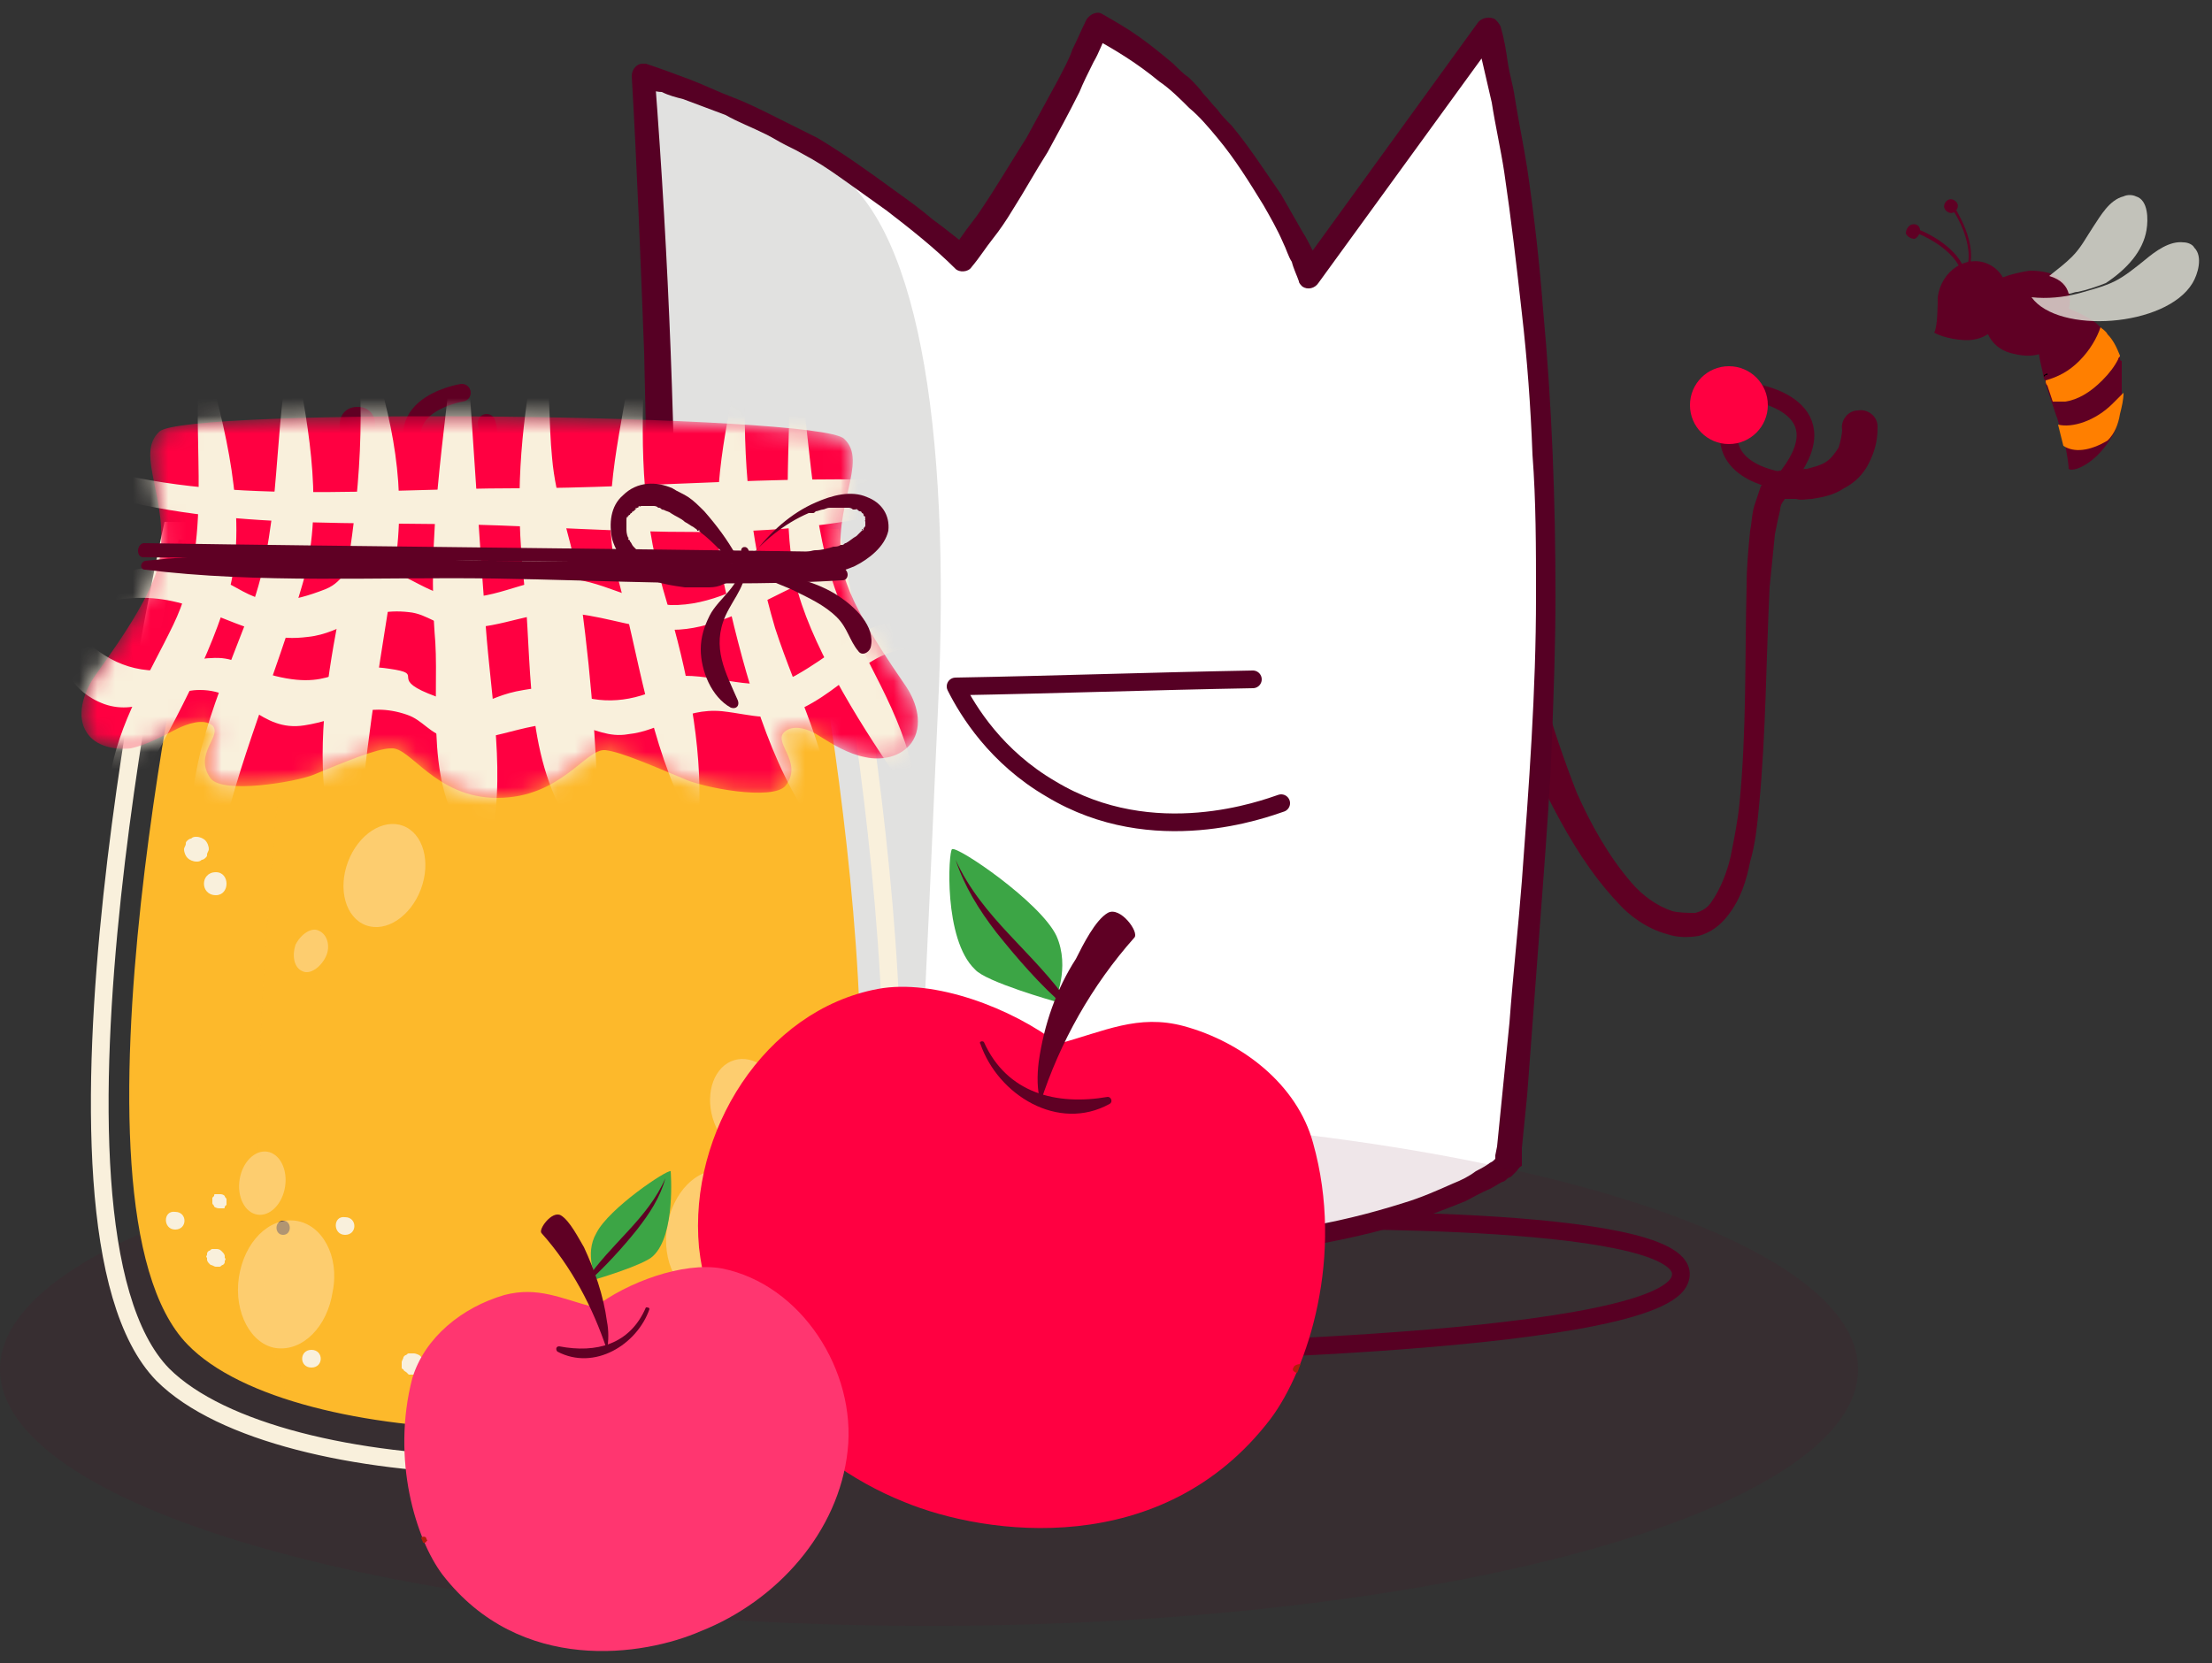 <svg width="125" height="94" viewBox="0 0 125 94" fill="none" xmlns="http://www.w3.org/2000/svg">
<rect x="0" y="0" width="125" height="94" fill="#333333" stroke="none"/>
<path d="M87.2 39.1C87.7 41 88.4 43 89.1 44.8C89.9 46.6 90.9 48.4 92.2 49.9C92.8 50.6 93.6 51.2 94.5 51.5C94.9 51.6 95.4 51.6 95.8 51.6C96.2 51.5 96.5 51.3 96.7 51C97.2 50.3 97.6 49.3 97.8 48.4C98 47.4 98.2 46.4 98.3 45.4C98.7 41.3 98.6 37.2 98.7 33.1C98.7 32.1 98.8 31 98.9 30C99 29.5 99 28.9 99.2 28.4C99.3 28.1 99.4 27.8 99.5 27.5C99.7 27.2 100 26.7 100.6 26.6C100.7 26.6 100.7 26.6 100.8 26.6H100.9H101.1H101.4C101.6 26.6 101.8 26.5 102.1 26.5C102.5 26.4 102.9 26.3 103.2 26.1C103.5 25.9 103.7 25.6 103.9 25.3C104 25 104.1 24.5 104.1 24.3C104 23.8 104.4 23.2 105 23.2C105.5 23.1 106.1 23.5 106.1 24.1V24.2C106.1 25 105.9 25.6 105.6 26.2C105.3 26.8 104.8 27.3 104.2 27.6C103.6 28 103 28.1 102.4 28.2C102.1 28.2 101.8 28.3 101.5 28.2H101.1H100.9H100.8C100.9 28.2 100.9 28.1 100.8 28.3C100.7 28.4 100.6 28.6 100.6 28.8C100.5 29.2 100.4 29.7 100.3 30.2C100.2 31.2 100.1 32.2 100 33.2C99.8 37.3 99.8 41.4 99.4 45.6C99.3 46.6 99.2 47.7 98.9 48.7C98.7 49.7 98.4 50.8 97.6 51.8C97.2 52.3 96.7 52.7 96 52.9C95.4 53 94.8 53 94.2 52.8C93.1 52.5 92.1 51.8 91.4 51C89.9 49.4 88.8 47.6 87.8 45.7C86.8 43.8 86 41.9 85.3 39.9C85.1 39.4 85.4 38.8 85.9 38.6C86.4 38.4 87 38.7 87.2 39.2C87.2 39 87.2 39 87.2 39.1Z" fill="#5F0023"/>
<path d="M99.2 22.2C99.2 22.2 104.3 23 100.8 27.2C100.8 27.2 97 26.8 97.8 23.9" stroke="#5F0023" stroke-miterlimit="10" stroke-linecap="round" stroke-linejoin="round"/>
<path d="M40 39.7C39.3 41.7 38.5 43.6 37.5 45.5C36.5 47.4 35.5 49.2 33.9 50.8C33.1 51.6 32.2 52.3 31.1 52.6C30.5 52.8 29.9 52.8 29.3 52.7C28.6 52.6 28.1 52.1 27.7 51.6C27 50.6 26.7 49.6 26.4 48.5C26.2 47.5 26 46.4 25.9 45.4C25.4 41.3 25.5 37.1 25.3 33C25.2 32 25.2 31 25 30C24.9 29.5 24.8 29 24.7 28.6C24.6 28.4 24.6 28.2 24.5 28.1C24.4 28 24.4 28 24.5 28H24.4H24.2H23.8C23.5 28 23.2 28 22.9 28C22.3 27.9 21.7 27.8 21.1 27.4C20.5 27.1 20 26.6 19.7 26C19.4 25.4 19.2 24.8 19.2 24C19.2 23.4 19.6 23 20.2 23C20.8 23 21.2 23.4 21.2 24V24.1C21.2 24.3 21.2 24.8 21.4 25.1C21.5 25.4 21.8 25.7 22.1 25.9C22.4 26.1 22.8 26.2 23.2 26.3C23.4 26.3 23.6 26.4 23.9 26.4H24.2H24.4H24.5C24.6 26.4 24.6 26.4 24.7 26.4C25.3 26.5 25.7 27 25.8 27.3C26 27.6 26.1 27.9 26.1 28.2C26.2 28.8 26.3 29.3 26.4 29.8C26.5 30.9 26.5 31.9 26.6 32.9C26.7 37 26.6 41.2 27 45.2C27.1 46.2 27.3 47.2 27.5 48.2C27.7 49.2 28.1 50.1 28.6 50.8C28.9 51.1 29.2 51.4 29.5 51.4C29.9 51.5 30.3 51.5 30.8 51.3C31.6 51.1 32.4 50.5 33.1 49.7C34.4 48.3 35.4 46.5 36.2 44.6C37 42.7 37.7 40.8 38.1 38.9C38.2 38.4 38.8 38 39.3 38.2C39.8 38.3 40.2 38.9 40 39.4C40 39.6 40 39.6 40 39.7Z" fill="#5F0023"/>
<path d="M26.1 22.2C26.1 22.2 21 23 24.5 27.2C24.5 27.2 28.3 26.8 27.5 23.9" stroke="#5F0023" stroke-miterlimit="10" stroke-linecap="round" stroke-linejoin="round"/>
<path d="M73 69C73 69 96.6 68.6 94.9 72.4C93.2 76.2 61.9 76.5 61.9 76.5V82.3" stroke="#560024" stroke-miterlimit="10" stroke-linecap="round" stroke-linejoin="round"/>
<path d="M48.7 69C48.7 69 25.1 68.6 26.8 72.4C28.5 76.2 59.8 76.5 59.8 76.5V82.3" stroke="#560024" stroke-miterlimit="10" stroke-linecap="round" stroke-linejoin="round"/>
<path d="M36.1 65.9C36.1 65.9 38.6 66.9 47.5 69.1C51.7 70.1 60.4 70.8 64.9 70.5C80 69.4 84.9 66 84.9 66C84.9 66 85.3 61.7 85.9 56.2C86.7 47.9 87.3 40.9 87.4 39.4C87.8 34.1 87.9 23.1 83.9 2.6C80.7 6.5 76.8 11.7 73.6 15.6C73.6 15.6 70 5.8 61.9 1.6C58.1 10.2 54.2 14.7 54.2 14.7C54.2 14.7 51.6 11.2 46 7.9C41.2 5 36.3 4.4 36.3 4.4C37 15.5 37.3 27.2 37.3 39.5C37.3 48.3 36.5 57.5 36.1 65.9Z" fill="white"/>
<path opacity="0.44" d="M36.4 66.6C36.4 66.6 44.4 69 51.3 70.2C52.1 63 52.6 48.6 53 40.2C53.8 23.6 51.7 12.3 46.9 9.5C42.3 6.7 37 4.6 37 4.6C37 4.6 37.5 24.3 37.2 39.8C37 54.7 36.4 66.6 36.4 66.6Z" fill="#BABAB9"/>
<path d="M84.5 65.5V65.3L84.6 64.8L84.7 63.8L84.9 61.8L85.3 57.8C85.5 55.1 85.8 52.4 86 49.8C86.4 44.4 86.8 39.1 86.8 33.7C86.8 31 86.8 28.3 86.6 25.7C86.5 23 86.3 20.3 86 17.7C85.7 15 85.4 12.4 85 9.7C84.8 8.4 84.5 7.1 84.3 5.8C84 4.5 83.7 3.2 83.4 1.9L84.6 2.1L74.5 16C74.3 16.3 73.9 16.4 73.6 16.2C73.5 16.1 73.4 16 73.4 15.9C73.3 15.6 73.1 15.2 73 14.8C72.8 14.5 72.7 14.1 72.5 13.7C72.2 13 71.8 12.3 71.4 11.6C70.6 10.3 69.8 9 68.8 7.8C68.3 7.2 67.8 6.6 67.2 6.1C66.7 5.6 66.1 5 65.5 4.6C64.3 3.6 63 2.8 61.7 2.1L62.6 1.8C62.3 2.4 62.1 3 61.8 3.5C61.5 4.1 61.2 4.7 61 5.2C60.4 6.4 59.8 7.5 59.2 8.6C58.5 9.7 57.9 10.8 57.2 11.9C56.9 12.4 56.5 13 56.1 13.5C55.7 14 55.4 14.5 54.9 15.1C54.7 15.4 54.2 15.4 54 15.2C52.8 14 51.4 12.9 50.1 11.9C49.4 11.4 48.7 10.9 48 10.4C47.3 9.9 46.6 9.4 45.9 9L45 8.5C44.8 8.4 44.6 8.3 44.4 8.2C44 8 43.7 7.8 43.3 7.6C42.5 7.2 41.7 6.9 41 6.5C40.2 6.2 39.4 5.9 38.6 5.6C38.2 5.5 37.8 5.4 37.4 5.2C37 5.2 36.6 5 36.2 5L37 4.3C37.4 9.5 37.7 14.7 37.9 19.9C38.1 25.1 38.2 30.3 38.2 35.6C38.2 36.3 38.2 36.9 38.2 37.6V39.6C38.2 40.9 38.1 42.2 38.1 43.5L37.8 51.3L37.5 59C37.4 61.6 37.3 64.2 37.2 66.8L36.7 66.1C37.7 66.4 38.7 66.7 39.7 67C40.7 67.3 41.7 67.5 42.7 67.8C44.7 68.3 46.7 68.7 48.8 69C52.9 69.7 57 70.1 61.1 70.2C65.2 70.3 69.3 70 73.4 69.4C75.4 69.1 77.4 68.6 79.3 68C80.3 67.7 81.2 67.3 82.1 66.9C82.6 66.7 83 66.5 83.4 66.2C83.6 66.1 83.8 66 84.1 65.8C84.2 65.7 84.3 65.7 84.4 65.6L84.5 65.5L84.6 65.4C84.7 65.4 84.6 65.5 84.5 65.5ZM85.7 66.2L85.6 66.3L85.5 66.4L85.4 66.5L85.2 66.6C85.1 66.7 85 66.8 84.9 66.8C84.7 66.9 84.4 67.1 84.2 67.2C83.7 67.4 83.2 67.7 82.8 67.9C81.8 68.3 80.8 68.7 79.8 69C77.8 69.7 75.7 70.1 73.6 70.5C69.4 71.2 65.2 71.4 61.1 71.4C56.9 71.3 52.7 70.9 48.6 70.2C46.5 69.8 44.5 69.4 42.4 69C41.4 68.8 40.4 68.5 39.4 68.2C38.4 67.9 37.4 67.6 36.4 67.3C36.1 67.2 35.9 66.9 35.9 66.6C35.9 64 36 61.4 36.1 58.8L36.3 51L36.5 43.2L36.6 39.3V37.4C36.6 36.7 36.6 36.1 36.6 35.5C36.7 30.3 36.5 25.1 36.4 19.9C36.2 14.7 36 9.5 35.7 4.3C35.7 3.9 36 3.6 36.3 3.6C36.4 3.6 36.5 3.6 36.5 3.6C37.4 3.9 38.2 4.2 39 4.5C39.8 4.8 40.6 5.2 41.4 5.5C42.2 5.8 43 6.2 43.8 6.6C44.2 6.8 44.6 7 45 7.2L45.6 7.5L46.2 7.8C47.7 8.7 49.1 9.7 50.6 10.8C51.3 11.3 52 11.8 52.7 12.4C53.4 12.9 54.1 13.5 54.8 14L53.8 14.1C54.2 13.6 54.5 13.1 54.9 12.6C55.3 12.1 55.6 11.6 56 11C56.7 9.9 57.3 8.9 58 7.8C58.6 6.7 59.2 5.6 59.8 4.5C60.1 3.9 60.4 3.4 60.6 2.8C60.9 2.2 61.1 1.7 61.4 1.1C61.6 0.8 62 0.6 62.3 0.8C63 1.2 63.7 1.6 64.4 2.1C65.1 2.6 65.7 3.1 66.3 3.6C66.6 3.9 66.9 4.2 67.2 4.4C67.5 4.7 67.8 5 68 5.3C68.3 5.6 68.5 5.9 68.8 6.2C69 6.5 69.3 6.8 69.6 7.1C70.6 8.3 71.5 9.7 72.4 11C72.8 11.7 73.2 12.4 73.6 13.1C73.8 13.4 74 13.8 74.2 14.2C74.4 14.6 74.6 14.9 74.7 15.3L73.5 15.1L83.5 1.3C83.7 1 84.2 0.9 84.5 1.1C84.6 1.2 84.7 1.3 84.8 1.5C85 2.2 85.1 2.8 85.2 3.5C85.3 4.2 85.5 4.8 85.6 5.5C85.8 6.8 86.1 8.2 86.3 9.5C86.7 12.2 87 14.9 87.2 17.5C87.7 22.9 87.9 28.3 87.9 33.7C87.9 36.4 87.8 39.1 87.7 41.8C87.6 44.5 87.4 47.2 87.2 49.9C87 52.6 86.8 55.3 86.6 57.9L86.3 61.9L86.1 63.9L86 64.9V65.4V65.6V65.7V65.8V65.9C85.8 66 85.8 66.1 85.7 66.2Z" fill="#560024"/>
<path d="M72.4 45.4C71.5 45.7 65.2 48.1 59.4 44.6C56.3 42.8 54.7 40.2 54 38.8C59.6 38.7 65.2 38.5 70.8 38.4" stroke="#560024" stroke-miterlimit="10" stroke-linecap="round" stroke-linejoin="round"/>
<path d="M97.7 25.1C98.915 25.1 99.9 24.115 99.9 22.9C99.9 21.685 98.915 20.7 97.7 20.7C96.485 20.7 95.5 21.685 95.5 22.9C95.5 24.115 96.485 25.1 97.7 25.1Z" fill="#FF0041"/>
<path opacity="0.1" d="M52.5 91.9C81.495 91.9 105 85.408 105 77.4C105 69.392 81.495 62.9 52.5 62.9C23.505 62.9 0 69.392 0 77.4C0 85.408 23.505 91.9 52.5 91.9Z" fill="#5F0023"/>
<path d="M110.9 15.6C110.6 14 108.2 13.1 108.1 13.1L108.2 12.9C108.3 12.9 110.7 13.8 111.1 15.5L110.9 15.6Z" fill="#5F0024"/>
<path d="M119.2 24.9C118.3 26.3 117.1 26.7 116.9 26.5C116.9 26.2 116.8 25.7 116.7 25.1C116.7 24.9 116.6 24.7 116.5 24.5C116.5 24.4 116.4 24.2 116.4 24.1C116.3 23.9 116.3 23.7 116.2 23.5C116.1 23.2 116 22.9 115.9 22.6C115.8 22.3 115.7 22 115.6 21.7C115.6 21.6 115.6 21.5 115.5 21.4C115.4 20.8 115.2 20.2 115.2 19.7C115.1 19.1 115.1 18.5 115.2 18L115.5 17.3C116 17.2 116.7 17.3 117.5 17.7C117.9 17.9 118.3 18.1 118.6 18.4C118.7 18.5 118.9 18.7 119 18.8C119.3 19.1 119.5 19.5 119.7 20C119.7 20.1 119.7 20.1 119.8 20.2C119.8 20.3 119.8 20.4 119.9 20.4C119.9 20.5 119.9 20.5 119.9 20.6C119.9 20.7 119.9 20.7 119.9 20.8C119.9 20.9 119.9 21 119.9 21C119.9 21.2 119.9 21.4 119.9 21.6V21.7C119.9 21.7 119.9 21.7 119.9 21.8C119.9 21.9 119.9 21.9 119.9 22C119.9 22.1 119.9 22.2 119.9 22.3V22.4C119.9 22.6 119.8 22.7 119.8 22.9V23C119.8 23.1 119.8 23.1 119.8 23.2C119.7 24 119.5 24.5 119.2 24.9Z" fill="#5F0024"/>
<path d="M112.9 15.8C112 16.3 111.4 19.5 113.8 20C115.9 20.5 116.3 19.1 116.6 18.3C117 17.6 117.7 15.3 114.7 15.3C114 15.4 113.3 15.6 112.9 15.8Z" fill="#5F0024"/>
<path d="M119.8 23.4C119.9 23 120 22.6 120 22.2C119.8 22.4 119.6 22.6 119.4 22.8C118.4 23.8 117.1 24.2 116.3 24C116.4 24.4 116.5 24.8 116.6 25.2C117.2 25.6 118.1 25.5 119.1 24.9C119.5 24.5 119.7 24 119.8 23.4Z" fill="#FF7F00"/>
<path d="M115.6 21.3V21.2L115.5 21.3V21.2L115.7 21.1V21.2H115.6V21.3Z" fill="black"/>
<path d="M119.1 18.9C119 18.7 118.8 18.6 118.7 18.5C118.5 19.1 118.1 19.8 117.5 20.4C116.9 21 116.3 21.3 115.6 21.5C115.6 21.6 115.6 21.7 115.7 21.8C115.8 22.1 115.9 22.4 116 22.7C116.2 22.7 116.4 22.7 116.7 22.7C117.4 22.6 118.1 22.2 118.8 21.5C119.2 21.1 119.5 20.7 119.7 20.3C119.7 20.2 119.8 20.2 119.8 20.1C119.6 19.6 119.4 19.2 119.1 18.9Z" fill="#FF7F00"/>
<g opacity="0.8">
<path d="M114.8 16.8C115.7 16.9 116.6 16.8 117.4 16.6C118.1 16.4 118.9 16.2 119.5 15.9C120.1 15.6 120.7 15.1 121.2 14.7C121.8 14.2 122.6 13.6 123.4 13.7C123.6 13.7 123.9 13.8 124 14C124.5 14.5 124.2 15.5 123.9 16C122.4 18.5 116.3 18.9 114.8 16.8Z" fill="#E6E6DC"/>
</g>
<g opacity="0.8">
<path d="M116.9 16.6C117.1 16.6 117.2 16.5 117.4 16.5C117.9 16.4 118.5 16.2 119 16C120.2 15.2 121.1 14.2 121.3 13C121.4 12.4 121.4 11.3 120.7 11.1C120.5 11 120.2 11 120 11.1C119.2 11.3 118.7 12.2 118.3 12.8C117.9 13.4 117.6 14 117.1 14.5C116.7 14.9 116.3 15.2 115.8 15.6C116.5 15.8 116.8 16.2 116.9 16.6Z" fill="#E6E6DC"/>
</g>
<path d="M108.5 13C108.5 13.2 108.4 13.4 108.2 13.5C108 13.5 107.8 13.4 107.7 13.2C107.7 13 107.8 12.8 108 12.7C108.3 12.6 108.5 12.8 108.5 13Z" fill="#5F0024"/>
<path d="M112.3 14.9C111.1 14.4 109.7 15.3 109.5 16.8C109.5 17.1 109.5 18.5 109.3 18.8C109.8 19.1 110.9 19.3 111.5 19.2C113.6 18.9 114.2 15.7 112.3 14.9Z" fill="#5F0024"/>
<path d="M111.2 15.4H111.1C111.1 15.4 111 15.3 111.1 15.3C111.7 13.8 110.3 11.7 110.2 11.7L110.4 11.6C110.4 11.7 111.9 13.8 111.2 15.4Z" fill="#5F0024"/>
<path d="M110.6 11.8C110.5 12 110.3 12.1 110.1 12C109.9 11.9 109.8 11.7 109.9 11.5C110 11.3 110.2 11.2 110.4 11.3C110.6 11.4 110.7 11.6 110.6 11.8Z" fill="#5F0024"/>
<path d="M46.5 78.1C39.8 84.6 15.8 84.3 9.2 77.7C0.9 69.2 9.7 30 9.7 30L47 30.4C47 30.4 55 69.8 46.5 78.1Z" stroke="#F9F0DC" stroke-miterlimit="10"/>
<path d="M45 76.4C38.9 82.4 16.6 82.2 10.6 76C2.9 68.1 11.1 32 11.1 32L45.5 32.4C45.5 32.4 52.9 68.7 45 76.4Z" fill="#FDB92B"/>
<g opacity="0.7">
<path d="M17.2 32.1L28.4 32.2L11.2 32C11.2 32 3 68.1 10.7 76C12 77.3 14 78.3 16.4 79.1C11.9 69.7 17.2 32.1 17.2 32.1Z" fill="#FDB92B"/>
</g>
<path d="M11.1 48.7C11.2 48.7 11.3 48.7 11.4 48.6C11.5 48.6 11.6 48.5 11.6 48.5C11.7 48.4 11.7 48.4 11.7 48.3C11.7 48.2 11.8 48.1 11.8 48C11.8 47.8 11.7 47.6 11.6 47.5C11.5 47.4 11.3 47.3 11.1 47.3C11 47.3 10.9 47.3 10.8 47.4C10.7 47.4 10.6 47.5 10.6 47.5C10.5 47.6 10.5 47.6 10.5 47.7C10.5 47.8 10.4 47.9 10.4 48C10.4 48.2 10.5 48.4 10.6 48.5C10.7 48.6 10.9 48.7 11.1 48.7Z" fill="#F9F0DC"/>
<path d="M12.2 50.6C13 50.6 13 49.3 12.2 49.3C11.3 49.3 11.3 50.6 12.2 50.6Z" fill="#F9F0DC"/>
<path d="M12.2 71.6C12.3 71.6 12.3 71.6 12.4 71.6C12.5 71.6 12.5 71.5 12.6 71.5C12.7 71.4 12.7 71.4 12.7 71.3C12.7 71.2 12.8 71.2 12.7 71.1V71C12.7 70.9 12.6 70.8 12.6 70.8L12.5 70.7C12.4 70.6 12.3 70.6 12.2 70.6C12.1 70.6 12.1 70.6 12 70.6C11.9 70.6 11.9 70.7 11.8 70.7C11.7 70.8 11.7 70.8 11.7 70.9C11.7 71 11.6 71 11.7 71.1V71.2C11.7 71.3 11.8 71.4 11.8 71.4L11.9 71.5C12 71.5 12.1 71.6 12.2 71.6Z" fill="#F9F0DC"/>
<path d="M12.4 68.3C12.5 68.3 12.5 68.3 12.6 68.3C12.7 68.3 12.7 68.3 12.7 68.2L12.8 68.1C12.8 68 12.8 68 12.8 67.9V67.8C12.8 67.7 12.7 67.7 12.7 67.6C12.6 67.5 12.5 67.5 12.4 67.5C12.3 67.5 12.3 67.5 12.2 67.5C12.1 67.5 12.1 67.5 12.1 67.6L12 67.7C12 67.8 12 67.8 12 67.9V68C12 68.1 12.1 68.1 12.1 68.2C12.1 68.2 12.2 68.3 12.4 68.3Z" fill="#F9F0DC"/>
<path d="M19.5 69.8C20.2 69.8 20.2 68.8 19.5 68.8C18.8 68.7 18.8 69.8 19.5 69.8Z" fill="#F9F0DC"/>
<path d="M16 69.8C16.5 69.8 16.5 69 16 69C15.5 69 15.5 69.8 16 69.8Z" fill="#3E2C32"/>
<path d="M9.9 69.5C10.6 69.5 10.6 68.5 9.9 68.5C9.2 68.4 9.2 69.5 9.9 69.5Z" fill="#F9F0DC"/>
<path d="M23.4 76.5H23.3C23.2 76.5 23.2 76.5 23.1 76.5C23 76.5 23 76.6 22.9 76.6L22.8 76.7C22.8 76.8 22.7 76.9 22.7 77V77.1C22.7 77.2 22.7 77.2 22.7 77.3C22.7 77.3 22.7 77.4 22.8 77.4C22.8 77.5 22.9 77.5 23 77.6L23.1 77.7C23.1 77.7 23.2 77.7 23.3 77.7C23.4 77.7 23.4 77.7 23.5 77.7C23.6 77.7 23.6 77.7 23.7 77.7C23.8 77.7 23.8 77.6 23.9 77.6L24 77.5C24 77.5 24 77.4 24.1 77.4C24.1 77.3 24.1 77.3 24.1 77.2C24.1 77.1 24.1 77.1 24.1 77C24.1 77 24.1 76.9 24 76.9C24 76.8 23.9 76.8 23.8 76.7L23.7 76.6C23.5 76.5 23.4 76.5 23.4 76.5Z" fill="#F9F0DC"/>
<path d="M17.6 77.3C18.3 77.3 18.3 76.3 17.6 76.3C16.9 76.3 16.9 77.3 17.6 77.3Z" fill="#F9F0DC"/>
<mask id="mask0_833_55292" style="mask-type:luminance" maskUnits="userSpaceOnUse" x="4" y="23" width="48" height="23">
<path d="M51.2 38.8C50.6 37.9 48 34.3 47.6 32.1C47 28.6 49.1 26.1 47.7 24.8C46.3 23.4 10.4 23 9 24.4C7.6 25.7 9.6 28.2 9 31.7C8.6 33.9 5.9 37.4 5.3 38.3C4.7 39.2 4.3 40.5 4.9 41.4C5.4 42.2 6.5 42.4 7.4 42.3C8.3 42.1 9.2 41.6 10 41.2C10.6 40.9 11.5 40.6 12 41C12.6 41.6 10.9 42.6 11.9 44C12.6 44.9 16.7 44.2 17.7 43.8C19.4 43.1 21.3 42.3 22.1 42.3C23.2 42.2 24.6 45.1 28.1 45.1C31.7 45.1 33.1 42.3 34.2 42.4C35.1 42.5 36.9 43.3 38.6 44C39.6 44.5 43.7 45.3 44.4 44.4C45.4 43.1 43.7 42 44.3 41.4C44.8 40.9 45.7 41.2 46.3 41.6C47.1 42.1 47.9 42.6 48.9 42.8C49.8 43 50.9 42.8 51.5 42C52.2 41 51.8 39.7 51.2 38.8Z" fill="white"/>
</mask>
<g mask="url(#mask0_833_55292)">
<path d="M51.2 38.8C50.6 37.9 48 34.3 47.6 32.1C47 28.6 49.1 26.1 47.7 24.8C46.3 23.4 10.4 23 9 24.4C7.6 25.7 9.6 28.2 9 31.7C8.6 33.9 5.9 37.4 5.3 38.3C4.7 39.2 4.3 40.5 4.9 41.4C5.4 42.2 6.5 42.4 7.4 42.3C8.3 42.1 9.2 41.6 10 41.2C10.6 40.9 11.5 40.6 12 41C12.6 41.6 10.9 42.6 11.9 44C12.6 44.9 16.7 44.2 17.7 43.8C19.4 43.1 21.3 42.3 22.1 42.3C23.2 42.2 24.6 45.1 28.1 45.1C31.7 45.1 33.1 42.3 34.2 42.4C35.1 42.5 36.9 43.3 38.6 44C39.6 44.5 43.7 45.3 44.4 44.4C45.4 43.1 43.7 42 44.3 41.4C44.8 40.9 45.7 41.2 46.3 41.6C47.1 42.1 47.9 42.6 48.9 42.8C49.8 43 50.9 42.8 51.5 42C52.2 41 51.8 39.7 51.2 38.8Z" fill="#FF0041"/>
</g>
<mask id="mask1_833_55292" style="mask-type:luminance" maskUnits="userSpaceOnUse" x="4" y="23" width="48" height="23">
<path d="M51.2 38.8C50.6 37.9 48 34.3 47.6 32.1C47 28.6 49.1 26.1 47.7 24.8C46.3 23.4 10.4 23 9 24.4C7.6 25.7 9.6 28.2 9 31.7C8.6 33.9 5.9 37.4 5.3 38.3C4.7 39.2 4.3 40.5 4.9 41.4C5.4 42.2 6.5 42.4 7.4 42.3C8.3 42.1 9.2 41.6 10 41.2C10.6 40.9 11.5 40.6 12 41C12.6 41.6 10.9 42.6 11.9 44C12.6 44.9 16.7 44.2 17.7 43.8C19.4 43.1 21.3 42.3 22.1 42.3C23.2 42.2 24.6 45.1 28.1 45.1C31.7 45.1 33.1 42.3 34.2 42.4C35.1 42.5 36.9 43.3 38.6 44C39.6 44.5 43.7 45.3 44.4 44.4C45.4 43.1 43.7 42 44.3 41.4C44.8 40.9 45.7 41.2 46.3 41.6C47.1 42.1 47.9 42.6 48.9 42.8C49.8 43 50.9 42.8 51.5 42C52.2 41 51.8 39.7 51.2 38.8Z" fill="white"/>
</mask>
<g mask="url(#mask1_833_55292)">
<path d="M11.3 20.2C10.8 25.3 12.1 30.5 9.8 35.3C8.4 38.2 6.7 40.8 6.2 44C6.1 44.9 7.2 45.5 7.7 44.7C9.6 41.3 12 37 13 33.2C14 29.1 12.7 24 11.6 20.2C11.6 19.9 11.3 20 11.3 20.2Z" fill="#F9F0DC"/>
</g>
<mask id="mask2_833_55292" style="mask-type:luminance" maskUnits="userSpaceOnUse" x="4" y="23" width="48" height="23">
<path d="M51.2 38.8C50.6 37.9 48 34.3 47.6 32.1C47 28.6 49.1 26.1 47.7 24.8C46.3 23.4 10.4 23 9 24.4C7.6 25.7 9.6 28.2 9 31.7C8.6 33.9 5.9 37.4 5.3 38.3C4.7 39.2 4.3 40.5 4.9 41.4C5.4 42.2 6.5 42.4 7.4 42.3C8.3 42.1 9.2 41.6 10 41.2C10.6 40.9 11.5 40.6 12 41C12.6 41.6 10.9 42.6 11.9 44C12.6 44.9 16.7 44.2 17.7 43.8C19.4 43.1 21.3 42.3 22.1 42.3C23.2 42.2 24.6 45.1 28.1 45.1C31.7 45.1 33.1 42.3 34.2 42.4C35.1 42.5 36.9 43.3 38.6 44C39.6 44.5 43.7 45.3 44.4 44.4C45.4 43.1 43.7 42 44.3 41.4C44.8 40.9 45.7 41.2 46.3 41.6C47.1 42.1 47.9 42.6 48.9 42.8C49.8 43 50.9 42.8 51.5 42C52.2 41 51.8 39.7 51.2 38.8Z" fill="white"/>
</mask>
<g mask="url(#mask2_833_55292)">
<path d="M16.3 20.3C15.4 25.3 15.9 30.1 14 34.9C12.4 39.1 10.3 43.6 10.9 48.2C11 48.9 12.1 49.2 12.3 48.4C13.4 43.1 15.6 38.2 17.1 33C18.3 28.9 17.5 24.4 16.7 20.3C16.6 20.1 16.3 20.1 16.3 20.3Z" fill="#F9F0DC"/>
</g>
<mask id="mask3_833_55292" style="mask-type:luminance" maskUnits="userSpaceOnUse" x="4" y="23" width="48" height="23">
<path d="M51.2 38.8C50.6 37.9 48 34.3 47.6 32.1C47 28.6 49.1 26.1 47.7 24.8C46.3 23.4 10.4 23 9 24.4C7.6 25.7 9.6 28.2 9 31.7C8.6 33.9 5.9 37.4 5.3 38.3C4.7 39.2 4.3 40.5 4.9 41.4C5.4 42.2 6.5 42.4 7.4 42.3C8.3 42.1 9.2 41.6 10 41.2C10.6 40.9 11.5 40.6 12 41C12.6 41.6 10.9 42.6 11.9 44C12.6 44.9 16.7 44.2 17.7 43.8C19.4 43.1 21.3 42.3 22.1 42.3C23.2 42.2 24.6 45.1 28.1 45.1C31.7 45.1 33.1 42.3 34.2 42.4C35.1 42.5 36.9 43.3 38.6 44C39.6 44.5 43.7 45.3 44.4 44.4C45.4 43.1 43.7 42 44.3 41.4C44.8 40.9 45.7 41.2 46.3 41.6C47.1 42.1 47.9 42.6 48.9 42.8C49.8 43 50.9 42.8 51.5 42C52.2 41 51.8 39.7 51.2 38.8Z" fill="white"/>
</mask>
<g mask="url(#mask3_833_55292)">
<path d="M20.2 19.6C20.7 25 20.1 29.8 19.1 35.1C18.4 38.8 17.9 42.4 18.5 46.1C18.7 47.3 20.4 46.9 20.4 45.8C20.8 41.1 21.6 36.7 22.3 32.1C23 27.5 22.2 23.8 20.8 19.4C20.8 19.1 20.2 19.2 20.2 19.6Z" fill="#F9F0DC"/>
</g>
<mask id="mask4_833_55292" style="mask-type:luminance" maskUnits="userSpaceOnUse" x="4" y="23" width="48" height="23">
<path d="M51.2 38.8C50.6 37.9 48 34.3 47.6 32.1C47 28.6 49.1 26.1 47.7 24.8C46.3 23.4 10.4 23 9 24.4C7.6 25.7 9.6 28.2 9 31.7C8.6 33.9 5.9 37.4 5.3 38.3C4.7 39.2 4.3 40.5 4.9 41.4C5.4 42.2 6.5 42.4 7.4 42.3C8.3 42.1 9.2 41.6 10 41.2C10.6 40.9 11.5 40.6 12 41C12.6 41.6 10.9 42.6 11.9 44C12.6 44.9 16.7 44.2 17.7 43.8C19.4 43.1 21.3 42.3 22.1 42.3C23.2 42.2 24.6 45.1 28.1 45.1C31.7 45.1 33.1 42.3 34.2 42.4C35.1 42.5 36.9 43.3 38.6 44C39.6 44.5 43.7 45.3 44.4 44.4C45.4 43.1 43.7 42 44.3 41.4C44.8 40.9 45.7 41.2 46.3 41.6C47.1 42.1 47.9 42.6 48.9 42.8C49.8 43 50.9 42.8 51.5 42C52.2 41 51.8 39.7 51.2 38.8Z" fill="white"/>
</mask>
<g mask="url(#mask4_833_55292)">
<path d="M25.7 18.8C25.1 24.8 24.1 30.3 24.6 36.3C24.8 39.7 24 44.9 26.6 47.5C27 47.9 27.7 47.7 27.8 47.2C28.6 43.3 27.6 38.6 27.4 34.6C27 29.3 26.7 24 26.3 18.8C26.3 18.3 25.7 18.4 25.7 18.8Z" fill="#F9F0DC"/>
</g>
<mask id="mask5_833_55292" style="mask-type:luminance" maskUnits="userSpaceOnUse" x="4" y="23" width="48" height="23">
<path d="M51.2 38.8C50.6 37.9 48 34.3 47.6 32.1C47 28.6 49.1 26.1 47.7 24.8C46.3 23.4 10.4 23 9 24.4C7.6 25.7 9.6 28.2 9 31.7C8.6 33.9 5.9 37.4 5.3 38.3C4.7 39.2 4.3 40.5 4.9 41.4C5.4 42.2 6.5 42.4 7.4 42.3C8.3 42.1 9.2 41.6 10 41.2C10.6 40.9 11.5 40.6 12 41C12.6 41.6 10.9 42.6 11.9 44C12.6 44.9 16.7 44.2 17.7 43.8C19.4 43.1 21.3 42.3 22.1 42.3C23.2 42.2 24.6 45.1 28.1 45.1C31.7 45.1 33.1 42.3 34.2 42.4C35.1 42.5 36.9 43.3 38.6 44C39.6 44.5 43.7 45.3 44.4 44.4C45.4 43.1 43.7 42 44.3 41.4C44.8 40.9 45.7 41.2 46.3 41.6C47.1 42.1 47.9 42.6 48.9 42.8C49.8 43 50.9 42.8 51.5 42C52.2 41 51.8 39.7 51.2 38.8Z" fill="white"/>
</mask>
<g mask="url(#mask5_833_55292)">
<path d="M30.2 20C29.4 24.6 29.1 28.1 29.6 32.8C30.1 37.4 29.6 42.6 32.2 46.6C32.6 47.3 33.8 47 33.8 46.2C33.7 41.7 33.3 36.9 32.6 32.4C32.2 30.2 31.4 28.2 31.2 25.9C31 23.9 31.1 22 30.8 20C30.8 19.7 30.3 19.7 30.2 20Z" fill="#F9F0DC"/>
</g>
<mask id="mask6_833_55292" style="mask-type:luminance" maskUnits="userSpaceOnUse" x="4" y="23" width="48" height="23">
<path d="M51.2 38.8C50.6 37.9 48 34.3 47.6 32.1C47 28.6 49.1 26.1 47.7 24.8C46.3 23.4 10.4 23 9 24.4C7.6 25.7 9.6 28.2 9 31.7C8.6 33.9 5.9 37.4 5.3 38.3C4.7 39.2 4.3 40.5 4.9 41.4C5.4 42.2 6.5 42.4 7.4 42.3C8.3 42.1 9.2 41.6 10 41.2C10.6 40.9 11.5 40.6 12 41C12.6 41.6 10.9 42.6 11.9 44C12.6 44.9 16.7 44.2 17.7 43.8C19.4 43.1 21.3 42.3 22.1 42.3C23.2 42.2 24.6 45.1 28.1 45.1C31.7 45.1 33.1 42.3 34.2 42.4C35.1 42.5 36.9 43.3 38.6 44C39.6 44.5 43.7 45.3 44.4 44.4C45.4 43.1 43.7 42 44.3 41.4C44.8 40.9 45.7 41.2 46.3 41.6C47.1 42.1 47.9 42.6 48.9 42.8C49.8 43 50.9 42.8 51.5 42C52.2 41 51.8 39.7 51.2 38.8Z" fill="white"/>
</mask>
<g mask="url(#mask6_833_55292)">
<path d="M35.6 20.9C35 24.9 33.9 28.7 34.9 32.6C36.1 37.1 36.7 42 38.9 46.2C39.1 46.5 39.5 46.3 39.5 46C39.7 42.1 38.8 37.8 37.7 34.1C36.3 29.5 36.2 25.7 36.4 21C36.3 20.6 35.6 20.4 35.6 20.9Z" fill="#F9F0DC"/>
</g>
<mask id="mask7_833_55292" style="mask-type:luminance" maskUnits="userSpaceOnUse" x="4" y="23" width="48" height="23">
<path d="M51.2 38.8C50.6 37.9 48 34.3 47.6 32.1C47 28.6 49.1 26.1 47.7 24.8C46.3 23.4 10.4 23 9 24.4C7.6 25.7 9.6 28.2 9 31.7C8.6 33.9 5.9 37.4 5.3 38.3C4.7 39.2 4.3 40.5 4.9 41.4C5.4 42.2 6.5 42.4 7.4 42.3C8.3 42.1 9.2 41.6 10 41.2C10.6 40.9 11.5 40.6 12 41C12.6 41.6 10.9 42.6 11.9 44C12.6 44.9 16.7 44.2 17.7 43.8C19.4 43.1 21.3 42.3 22.1 42.3C23.2 42.2 24.6 45.1 28.1 45.1C31.7 45.1 33.1 42.3 34.2 42.4C35.1 42.5 36.9 43.3 38.6 44C39.6 44.5 43.7 45.3 44.4 44.4C45.4 43.1 43.7 42 44.3 41.4C44.8 40.9 45.7 41.2 46.3 41.6C47.1 42.1 47.9 42.6 48.9 42.8C49.8 43 50.9 42.8 51.5 42C52.2 41 51.8 39.7 51.2 38.8Z" fill="white"/>
</mask>
<g mask="url(#mask7_833_55292)">
<path d="M41.4 22.3C40.6 26.2 40.1 29.9 41.1 33.8C42.1 38.1 43.5 43.3 46.1 46.8C46.4 47.2 47.2 47.1 47.1 46.5C46.9 42.7 45 39.2 43.8 35.5C42.5 31.1 42 26.8 42.1 22.3C42.1 22 41.4 21.9 41.4 22.3Z" fill="#F9F0DC"/>
</g>
<mask id="mask8_833_55292" style="mask-type:luminance" maskUnits="userSpaceOnUse" x="4" y="23" width="48" height="23">
<path d="M51.2 38.8C50.6 37.9 48 34.3 47.6 32.1C47 28.6 49.1 26.1 47.7 24.8C46.3 23.4 10.4 23 9 24.4C7.6 25.7 9.6 28.2 9 31.7C8.6 33.9 5.9 37.4 5.3 38.3C4.7 39.2 4.3 40.5 4.9 41.4C5.4 42.2 6.5 42.4 7.4 42.3C8.3 42.1 9.2 41.6 10 41.2C10.6 40.9 11.5 40.6 12 41C12.6 41.6 10.9 42.6 11.9 44C12.6 44.9 16.7 44.2 17.7 43.8C19.4 43.1 21.3 42.3 22.1 42.3C23.2 42.2 24.6 45.1 28.1 45.1C31.7 45.1 33.1 42.3 34.2 42.4C35.1 42.5 36.9 43.3 38.6 44C39.6 44.5 43.7 45.3 44.4 44.4C45.4 43.1 43.7 42 44.3 41.4C44.8 40.9 45.7 41.2 46.3 41.6C47.1 42.1 47.9 42.6 48.9 42.8C49.8 43 50.9 42.8 51.5 42C52.2 41 51.8 39.7 51.2 38.8Z" fill="white"/>
</mask>
<g mask="url(#mask8_833_55292)">
<path d="M44.6 21.3C44.7 25.1 44.1 29.8 45.1 33.5C46.1 37 48.9 41.4 51 44.4C51.2 44.8 51.8 44.5 51.7 44.1C51 40.2 48.7 37.2 47.3 33.6C45.9 29.8 45.8 25.2 45.2 21.2C45.2 20.8 44.6 20.9 44.6 21.3Z" fill="#F9F0DC"/>
</g>
<mask id="mask9_833_55292" style="mask-type:luminance" maskUnits="userSpaceOnUse" x="4" y="23" width="48" height="23">
<path d="M51.2 38.8C50.6 37.9 48 34.3 47.6 32.1C47 28.6 49.1 26.1 47.7 24.8C46.3 23.4 10.4 23 9 24.4C7.6 25.7 9.6 28.2 9 31.7C8.6 33.9 5.9 37.4 5.3 38.3C4.7 39.2 4.3 40.5 4.9 41.4C5.4 42.2 6.5 42.4 7.4 42.3C8.3 42.1 9.2 41.6 10 41.2C10.6 40.9 11.5 40.6 12 41C12.6 41.6 10.9 42.6 11.9 44C12.6 44.9 16.7 44.2 17.7 43.8C19.4 43.1 21.3 42.3 22.1 42.3C23.2 42.2 24.6 45.1 28.1 45.1C31.7 45.1 33.1 42.3 34.2 42.4C35.1 42.5 36.9 43.3 38.6 44C39.6 44.5 43.7 45.3 44.4 44.4C45.4 43.1 43.7 42 44.3 41.4C44.8 40.9 45.7 41.2 46.3 41.6C47.1 42.1 47.9 42.6 48.9 42.8C49.8 43 50.9 42.8 51.5 42C52.2 41 51.8 39.7 51.2 38.8Z" fill="white"/>
</mask>
<g mask="url(#mask9_833_55292)">
<path d="M53.8 36.1C49.8 33.8 48.4 36.2 45.1 38.1C43.1 39.3 40.9 38.2 38.7 38.2C38.2 38.4 37.8 38.6 37.3 38.9C35.4 39.8 33.6 39.8 31.9 39C30.5 39 30.7 38.8 29.6 39C27.1 39.4 27.4 40.5 24.2 39.2C22 38.3 24.1 38.1 22 37.8C18.8 37.3 19 39.3 14.8 38C13.6 37.6 13.2 37.1 11.9 37.2C11 37.2 10.1 37.8 9.2 37.9C6.9 38 5.4 36.9 3.9 35.3C3.7 35 3.2 35.2 3.2 35.6C3.3 37.5 4 39.1 5.9 39.8C7.9 40.5 9.4 39 11.3 39C13.8 39 14.7 41.4 17.2 41C19.2 40.7 20.7 39.6 23 40.4C23.9 40.7 24.3 41.5 25.3 41.7C27.8 42.2 29.9 40.5 32.6 41C33.6 41.2 34.4 41.7 35.5 41.5C37.4 41.3 38.6 40 40.8 40.2C42.6 40.4 43.6 40.9 45.4 40C48.4 38.5 49.6 35.8 53.4 36.9C53.9 37.1 54.2 36.4 53.8 36.1Z" fill="#F9F0DC"/>
</g>
<mask id="mask10_833_55292" style="mask-type:luminance" maskUnits="userSpaceOnUse" x="4" y="23" width="48" height="23">
<path d="M51.2 38.8C50.6 37.9 48 34.3 47.6 32.1C47 28.6 49.1 26.1 47.7 24.8C46.3 23.4 10.4 23 9 24.4C7.6 25.7 9.6 28.2 9 31.7C8.6 33.9 5.9 37.4 5.3 38.3C4.7 39.2 4.3 40.5 4.9 41.4C5.4 42.2 6.5 42.4 7.4 42.3C8.3 42.1 9.2 41.6 10 41.2C10.6 40.9 11.5 40.6 12 41C12.6 41.6 10.9 42.6 11.9 44C12.6 44.9 16.7 44.2 17.7 43.8C19.4 43.1 21.3 42.3 22.1 42.3C23.2 42.2 24.6 45.1 28.1 45.1C31.7 45.1 33.1 42.3 34.2 42.4C35.1 42.5 36.9 43.3 38.6 44C39.6 44.5 43.7 45.3 44.4 44.4C45.4 43.1 43.7 42 44.3 41.4C44.8 40.9 45.7 41.2 46.3 41.6C47.1 42.1 47.9 42.6 48.9 42.8C49.8 43 50.9 42.8 51.5 42C52.2 41 51.8 39.7 51.2 38.8Z" fill="white"/>
</mask>
<g mask="url(#mask10_833_55292)">
<path d="M50.4 31.4C45.9 29.5 42.4 34.3 37.9 34.2C35.8 34.1 33.9 32.7 31.8 32.7C29.5 32.7 27.8 34.1 25.4 33.7C23.9 33.4 22.5 32.1 21 32C19.2 32 19.6 32.8 18.4 33.3C14.3 34.9 14.2 33.2 11.3 32.3C9.4 31.7 7.5 32.2 5.7 32.6C4.8 32.8 5.2 34.2 6.1 34C9.9 33.2 11.8 34.9 15 35.8C15.8 36.1 16.6 36.1 17.4 36C19.4 35.8 20.5 34.3 23.1 34.6C24.2 34.7 24.8 35.5 26.1 35.5C28.6 35.5 30 34.4 32.6 34.7C34.4 34.9 36.2 35.6 38 35.6C42.2 35.6 46.5 31.1 50.4 31.8C50.6 32 50.8 31.6 50.4 31.4Z" fill="#F9F0DC"/>
</g>
<mask id="mask11_833_55292" style="mask-type:luminance" maskUnits="userSpaceOnUse" x="4" y="23" width="48" height="23">
<path d="M51.2 38.8C50.6 37.9 48 34.3 47.6 32.1C47 28.6 49.1 26.1 47.7 24.8C46.3 23.4 10.4 23 9 24.4C7.6 25.7 9.6 28.2 9 31.7C8.6 33.9 5.9 37.4 5.3 38.3C4.7 39.2 4.3 40.5 4.9 41.4C5.4 42.2 6.5 42.4 7.4 42.3C8.3 42.1 9.2 41.6 10 41.2C10.6 40.9 11.5 40.6 12 41C12.6 41.6 10.9 42.6 11.9 44C12.6 44.9 16.7 44.2 17.7 43.8C19.4 43.1 21.3 42.3 22.1 42.3C23.2 42.2 24.6 45.1 28.1 45.1C31.7 45.1 33.1 42.3 34.2 42.4C35.1 42.5 36.9 43.3 38.6 44C39.6 44.5 43.7 45.3 44.4 44.4C45.4 43.1 43.7 42 44.3 41.4C44.8 40.9 45.7 41.2 46.3 41.6C47.1 42.1 47.9 42.6 48.9 42.8C49.8 43 50.9 42.8 51.5 42C52.2 41 51.8 39.7 51.2 38.8Z" fill="white"/>
</mask>
<g mask="url(#mask11_833_55292)">
<path d="M4.6 27.6C11.9 30.1 20.5 29.4 28.2 29.7C36.4 30 45.7 30.9 53.5 28C53.9 27.9 53.8 27.3 53.4 27.3C45.4 26.7 37.1 27.6 29.1 27.6C21.4 27.6 12.4 28.6 4.9 26.3C4.2 26.1 3.8 27.3 4.6 27.6Z" fill="#F9F0DC"/>
</g>
<path d="M8.1 31.5C21.2 31.6 34.3 31.8 47.3 31.9C47.7 31.9 47.7 31.2 47.3 31.2C34.2 31 21.1 30.9 8.1 30.7C7.7 30.8 7.7 31.5 8.1 31.5Z" fill="#5F0024"/>
<path d="M8.2 32.2C14.6 33 21.4 32.6 27.9 32.7C34.4 32.8 41.1 33.2 47.6 32.8C48 32.8 48 32.2 47.6 32.1C41.1 31.6 34.5 31.8 27.9 31.7C21.4 31.6 14.7 31 8.2 31.7C7.9 31.8 7.9 32.2 8.2 32.2Z" fill="#5F0024"/>
<path d="M42.1 31.8C43.1 30.6 44.3 29.6 45.7 29C45.7 29 45.7 29 45.8 29H45.9C46 29 46 29 46.1 28.9C46.2 28.9 46.4 28.8 46.5 28.8C46.6 28.8 46.7 28.7 46.9 28.7C47 28.7 47 28.7 47.1 28.7H47.2C47.4 28.7 47.6 28.7 47.8 28.7C47.9 28.7 48 28.7 47.8 28.7H47.9C48 28.7 48.1 28.7 48.2 28.8H48.3C48.3 28.8 48.3 28.8 48.4 28.8C48.3 28.7 48.5 28.8 48.4 28.8C48.5 28.8 48.5 28.9 48.6 28.9C48.6 28.9 48.7 28.9 48.7 29C48.6 28.9 48.8 29.1 48.7 29C48.8 29 48.8 29.1 48.8 29.1C48.7 29 48.9 29.2 48.8 29.1C48.8 29.1 48.8 29.2 48.9 29.2V29.3C48.8 29.1 48.9 29.4 48.9 29.3C48.9 29.4 48.9 29.4 48.9 29.5C48.8 29.3 48.9 29.4 48.9 29.5V29.6C48.9 29.7 48.9 29.7 48.9 29.6V29.7V29.8C48.9 29.9 49 29.7 48.9 29.7C48.9 29.8 48.8 29.8 48.8 29.9C48.8 29.9 48.8 30 48.7 30C48.7 30 48.8 29.9 48.7 29.9C48.7 29.9 48.7 29.9 48.7 30C48.6 30.1 48.6 30.1 48.5 30.2L48.4 30.3C48.3 30.4 48.4 30.3 48.5 30.3C48.5 30.3 48.5 30.3 48.4 30.3C48.2 30.4 48 30.6 47.8 30.7C47.7 30.7 47.7 30.8 47.6 30.8C47.5 30.9 47.7 30.7 47.6 30.8H47.5C47.4 30.9 47.2 30.9 47.1 30.9C46.8 31 46.4 31.1 46.1 31.1C45.9 31.1 45.7 31.2 45.5 31.2H45.4C45.4 31.2 45.6 31.2 45.5 31.2H45.4C45.3 31.2 45.2 31.2 45.1 31.2C44.8 31.2 44.5 31.2 44.3 31.3C44.1 31.4 43.8 31.4 43.6 31.5C43.3 31.6 43 31.6 42.8 31.8C42.5 32 42.5 32.4 42.8 32.6C43.1 32.8 43.4 32.8 43.8 32.8C44.1 32.8 44.3 32.9 44.6 32.9C44.9 32.9 45.2 32.8 45.5 32.8C45.7 32.8 45.9 32.7 46.1 32.7C46.8 32.5 47.6 32.3 48.3 32C49.1 31.6 50 30.9 50.2 30C50.3 29.1 49.8 28.4 49 28.1C48.1 27.7 47 28 46.1 28.4C44.7 29 43.5 30.1 42.6 31.3C42.4 31.5 42.3 31.7 42.1 31.9C41.7 31.7 41.9 31.9 42.1 31.8Z" fill="#5F0024"/>
<path d="M41.6 31.4C41.1 30.5 40.5 29.7 39.8 28.9C39.5 28.6 39.2 28.3 38.9 28.1C38.6 27.9 38.3 27.8 38 27.6C37.1 27.2 36 27.2 35.2 28C34.5 28.6 34.4 29.6 34.6 30.5C34.9 31.5 35.7 32.3 36.6 32.7C37.3 33 38 33.1 38.7 33.2C39.1 33.2 39.5 33.2 39.9 33.2C40.2 33.2 40.4 33.2 40.7 33.1C40.9 33 41.2 32.9 41.4 32.8C41.6 32.7 41.9 32.6 42.1 32.5C42.3 32.4 42.2 32 42 32.1C41.5 32.1 41 32.2 40.5 32.2C40.4 32.2 40.3 32.2 40.2 32.2C40 32.2 40.3 32.2 40.1 32.2C40 32.2 39.9 32.2 39.8 32.2C39.6 32.2 39.4 32.2 39.2 32.2C38.8 32.2 38.5 32.2 38.1 32.1H38C37.9 32.1 37.8 32.1 37.8 32.1C37.7 32.1 37.5 32 37.4 32C37.3 32 37.3 32 37.2 31.9H37.1C37 31.8 37.2 31.9 37.1 31.9C37 31.8 36.9 31.8 36.7 31.7C36.6 31.6 36.5 31.6 36.4 31.5C36.4 31.5 36.4 31.5 36.3 31.4C36.2 31.3 36.4 31.5 36.3 31.4L36.2 31.3C36.1 31.2 36 31.1 36 31.1L35.9 31C35.8 30.9 36 31.1 35.9 31C35.9 31 35.9 31 35.8 30.9C35.7 30.8 35.7 30.7 35.6 30.6C35.6 30.6 35.6 30.5 35.5 30.5C35.5 30.5 35.5 30.5 35.5 30.4C35.5 30.3 35.6 30.6 35.5 30.4C35.4 30.2 35.4 30 35.4 29.9C35.4 29.8 35.4 30.1 35.4 30C35.4 30 35.4 30 35.4 29.9V29.8C35.4 29.7 35.4 29.6 35.4 29.5C35.4 29.5 35.4 29.5 35.4 29.4C35.4 29.6 35.4 29.5 35.4 29.5V29.4C35.4 29.3 35.4 29.2 35.5 29.2C35.4 29.3 35.5 29.1 35.5 29.2C35.5 29.2 35.5 29.1 35.6 29.1C35.6 29.1 35.6 29 35.7 29C35.7 28.9 35.9 28.8 35.7 29C35.8 28.9 35.8 28.9 35.9 28.8L36 28.7C36.1 28.6 35.9 28.8 35.9 28.7C35.9 28.7 35.9 28.7 36 28.7C36.1 28.7 36.1 28.6 36.2 28.6C36.3 28.6 36 28.7 36.1 28.6C36.1 28.6 36.1 28.6 36.2 28.6H36.3H36.4C36.4 28.6 36.4 28.6 36.5 28.6C36.6 28.6 36.3 28.6 36.4 28.6C36.5 28.6 36.6 28.6 36.7 28.6C36.8 28.6 36.8 28.6 36.9 28.6C37 28.6 37.1 28.6 36.8 28.6H36.9C37 28.6 37.1 28.6 37.2 28.7C37.3 28.7 37.3 28.7 37.4 28.8C37.5 28.8 37.7 28.9 37.5 28.8C37.6 28.9 37.8 28.9 37.9 29C38.2 29.2 38.5 29.3 38.7 29.5C38.9 29.6 39 29.7 39.2 29.8C39.3 29.9 39.4 29.9 39.4 30C39.4 30 39.4 30 39.5 30C39.4 29.9 39.6 30 39.5 30L39.6 30.1C40 30.4 40.3 30.7 40.7 31.1C40.9 31.3 41.1 31.5 41.3 31.7C41.5 31.8 41.7 31.6 41.6 31.4Z" fill="#5F0024"/>
<path d="M41.9 31.2C42.1 32.5 43.9 32.9 44.9 33.4C45.7 33.8 46.6 34.2 47.3 34.9C47.9 35.5 48 36.2 48.5 36.8C48.7 37.1 49.1 36.9 49.2 36.6C49.5 35.4 48.3 34.3 47.4 33.7C46.8 33.3 46.1 33 45.4 32.8C44.5 32.5 42.6 32.1 42.3 31.1C42.2 30.8 41.8 30.9 41.9 31.2Z" fill="#5F0024"/>
<path d="M41.9 31.8C41.9 33.1 40.6 33.8 40.1 34.8C39.8 35.4 39.6 36 39.6 36.7C39.6 37.9 40.2 39.4 41.3 40C41.6 40.1 41.8 39.9 41.7 39.6C41 38 40.2 36.6 41 34.8C41.5 33.7 42.3 33 42.1 31.7C42.2 31.6 41.9 31.6 41.9 31.8Z" fill="#5F0024"/>
<path opacity="0.6" d="M18.8 73C18.5 75 17.1 76.4 15.6 76.2C14.2 76 13.2 74.2 13.5 72.2C13.8 70.2 15.2 68.8 16.7 69C18.2 69.2 19.2 71 18.8 73Z" fill="#FDDA9D"/>
<path opacity="0.6" d="M16.109 67.079C16.263 66.097 15.813 65.21 15.104 65.099C14.394 64.988 13.694 65.694 13.54 66.676C13.387 67.658 13.837 68.544 14.546 68.656C15.255 68.767 15.955 68.061 16.109 67.079Z" fill="#FDDA9D"/>
<path opacity="0.6" d="M42.837 70.149C43.145 68.185 42.245 66.412 40.826 66.19C39.407 65.967 38.008 67.379 37.7 69.344C37.392 71.308 38.292 73.08 39.711 73.303C41.129 73.525 42.529 72.113 42.837 70.149Z" fill="#FDDA9D"/>
<path opacity="0.6" d="M43.084 65.293C44.196 64.965 44.742 63.496 44.304 62.013C43.866 60.53 42.609 59.594 41.497 59.923C40.385 60.252 39.838 61.72 40.276 63.203C40.715 64.686 41.972 65.622 43.084 65.293Z" fill="#FDDA9D"/>
<path opacity="0.6" d="M18.4 54.1C18.1 54.7 17.5 55.1 17.1 54.9C16.6 54.7 16.5 54 16.7 53.4C17 52.8 17.6 52.4 18 52.6C18.5 52.8 18.7 53.5 18.4 54.1Z" fill="#FDDA9D"/>
<path opacity="0.6" d="M23.784 50.261C24.365 48.709 23.914 47.106 22.776 46.679C21.639 46.253 20.245 47.165 19.663 48.717C19.082 50.268 19.533 51.871 20.671 52.298C21.809 52.724 23.202 51.812 23.784 50.261Z" fill="#FDDA9D"/>
<path d="M59.6 56.6C59.6 56.6 55.7 55.5 55.1 54.8C53.3 53.1 53.6 48.1 53.8 48C54.1 47.8 58.8 51 59.7 52.9C60.5 54.7 59.6 56.6 59.6 56.6Z" fill="#3CA545"/>
<path d="M54 48.6C54.5 50.1 55.3 51.4 56.3 52.7C57.5 54.2 58.8 55.7 60.2 56.9C60.3 57 60.5 56.8 60.4 56.7C58.4 53.8 55.5 51.9 54 48.6Z" fill="#5F0024"/>
<path d="M74.2 64.6C73.3 61.3 70.2 58.9 66.9 58C64.3 57.3 62.4 58.3 59.8 59C57.2 57 52.8 55.3 49.6 55.9C43.2 57.1 38.9 64 39.5 70.5C40.2 76.9 45.1 82.5 51.1 84.9C55.7 86.8 65.7 88.2 71.8 80.2C73.9 77.4 76 71 74.2 64.6Z" fill="#FF0041"/>
<path d="M73.1 77.3C73.1 77.3 73 77.4 73.1 77.5C73.2 77.6 73.3 77.6 73.3 77.6C73.4 77.4 73.4 77.3 73.5 77.1C73.3 77.1 73.1 77.2 73.1 77.3Z" fill="#B11C0A"/>
<path d="M58.7 60C58.6 60.8 58.6 61.6 58.8 62.3C59.9 58.9 61.7 55.7 64.1 53C64.4 52.7 63.3 51.2 62.6 51.6C61.9 52 61.2 53.4 60.8 54.2C59.7 55.9 59 57.9 58.7 60Z" fill="#5F0024"/>
<path d="M55.4 59C56.4 61.9 59.8 64 62.7 62.4C62.9 62.3 62.8 62 62.6 62C59.7 62.5 56.9 61.8 55.6 58.9C55.5 58.8 55.3 58.9 55.4 59Z" fill="#5F0024"/>
<path d="M33.7 72.3C33.7 72.3 36.4 71.5 36.9 71C38.2 69.8 37.9 66.2 37.9 66.2C37.7 66.1 34.4 68.3 33.7 69.7C33 70.9 33.7 72.3 33.7 72.3Z" fill="#3CA545"/>
<path d="M37.6 66.6C37.3 67.7 36.7 68.6 36 69.5C35.2 70.5 34.2 71.6 33.2 72.5C33.1 72.6 33 72.4 33.1 72.4C34.5 70.3 36.6 68.9 37.6 66.6Z" fill="#5F0024"/>
<path d="M23.3 77.9C24 75.6 26.1 73.9 28.5 73.2C30.4 72.7 31.7 73.4 33.6 73.9C35.4 72.5 38.6 71.3 40.8 71.7C45.3 72.6 48.4 77.5 47.9 82C47.4 86.6 43.9 90.5 39.6 92.2C36.4 93.6 29.4 94.7 25 89C23.5 87 22.1 82.5 23.3 77.9Z" fill="#FF3670"/>
<path d="M24.1 87C24.1 87 24.2 87.1 24.1 87.1C24.1 87.2 24 87.2 23.9 87.2C23.9 87.1 23.8 87 23.8 86.9C24 86.8 24.1 86.9 24.1 87Z" fill="#B11C0A"/>
<path d="M34.3 74.7C34.4 75.2 34.4 75.8 34.3 76.3C33.5 73.9 32.3 71.6 30.6 69.7C30.4 69.5 31.2 68.4 31.7 68.7C32.2 69 32.7 70 33 70.5C33.6 71.8 34.1 73.2 34.3 74.7Z" fill="#5F0024"/>
<path d="M36.7 74C36 76 33.6 77.5 31.5 76.4C31.4 76.3 31.4 76.1 31.6 76.1C33.7 76.5 35.6 76 36.5 73.9C36.6 73.9 36.7 73.9 36.7 74Z" fill="#5F0024"/>
</svg>
